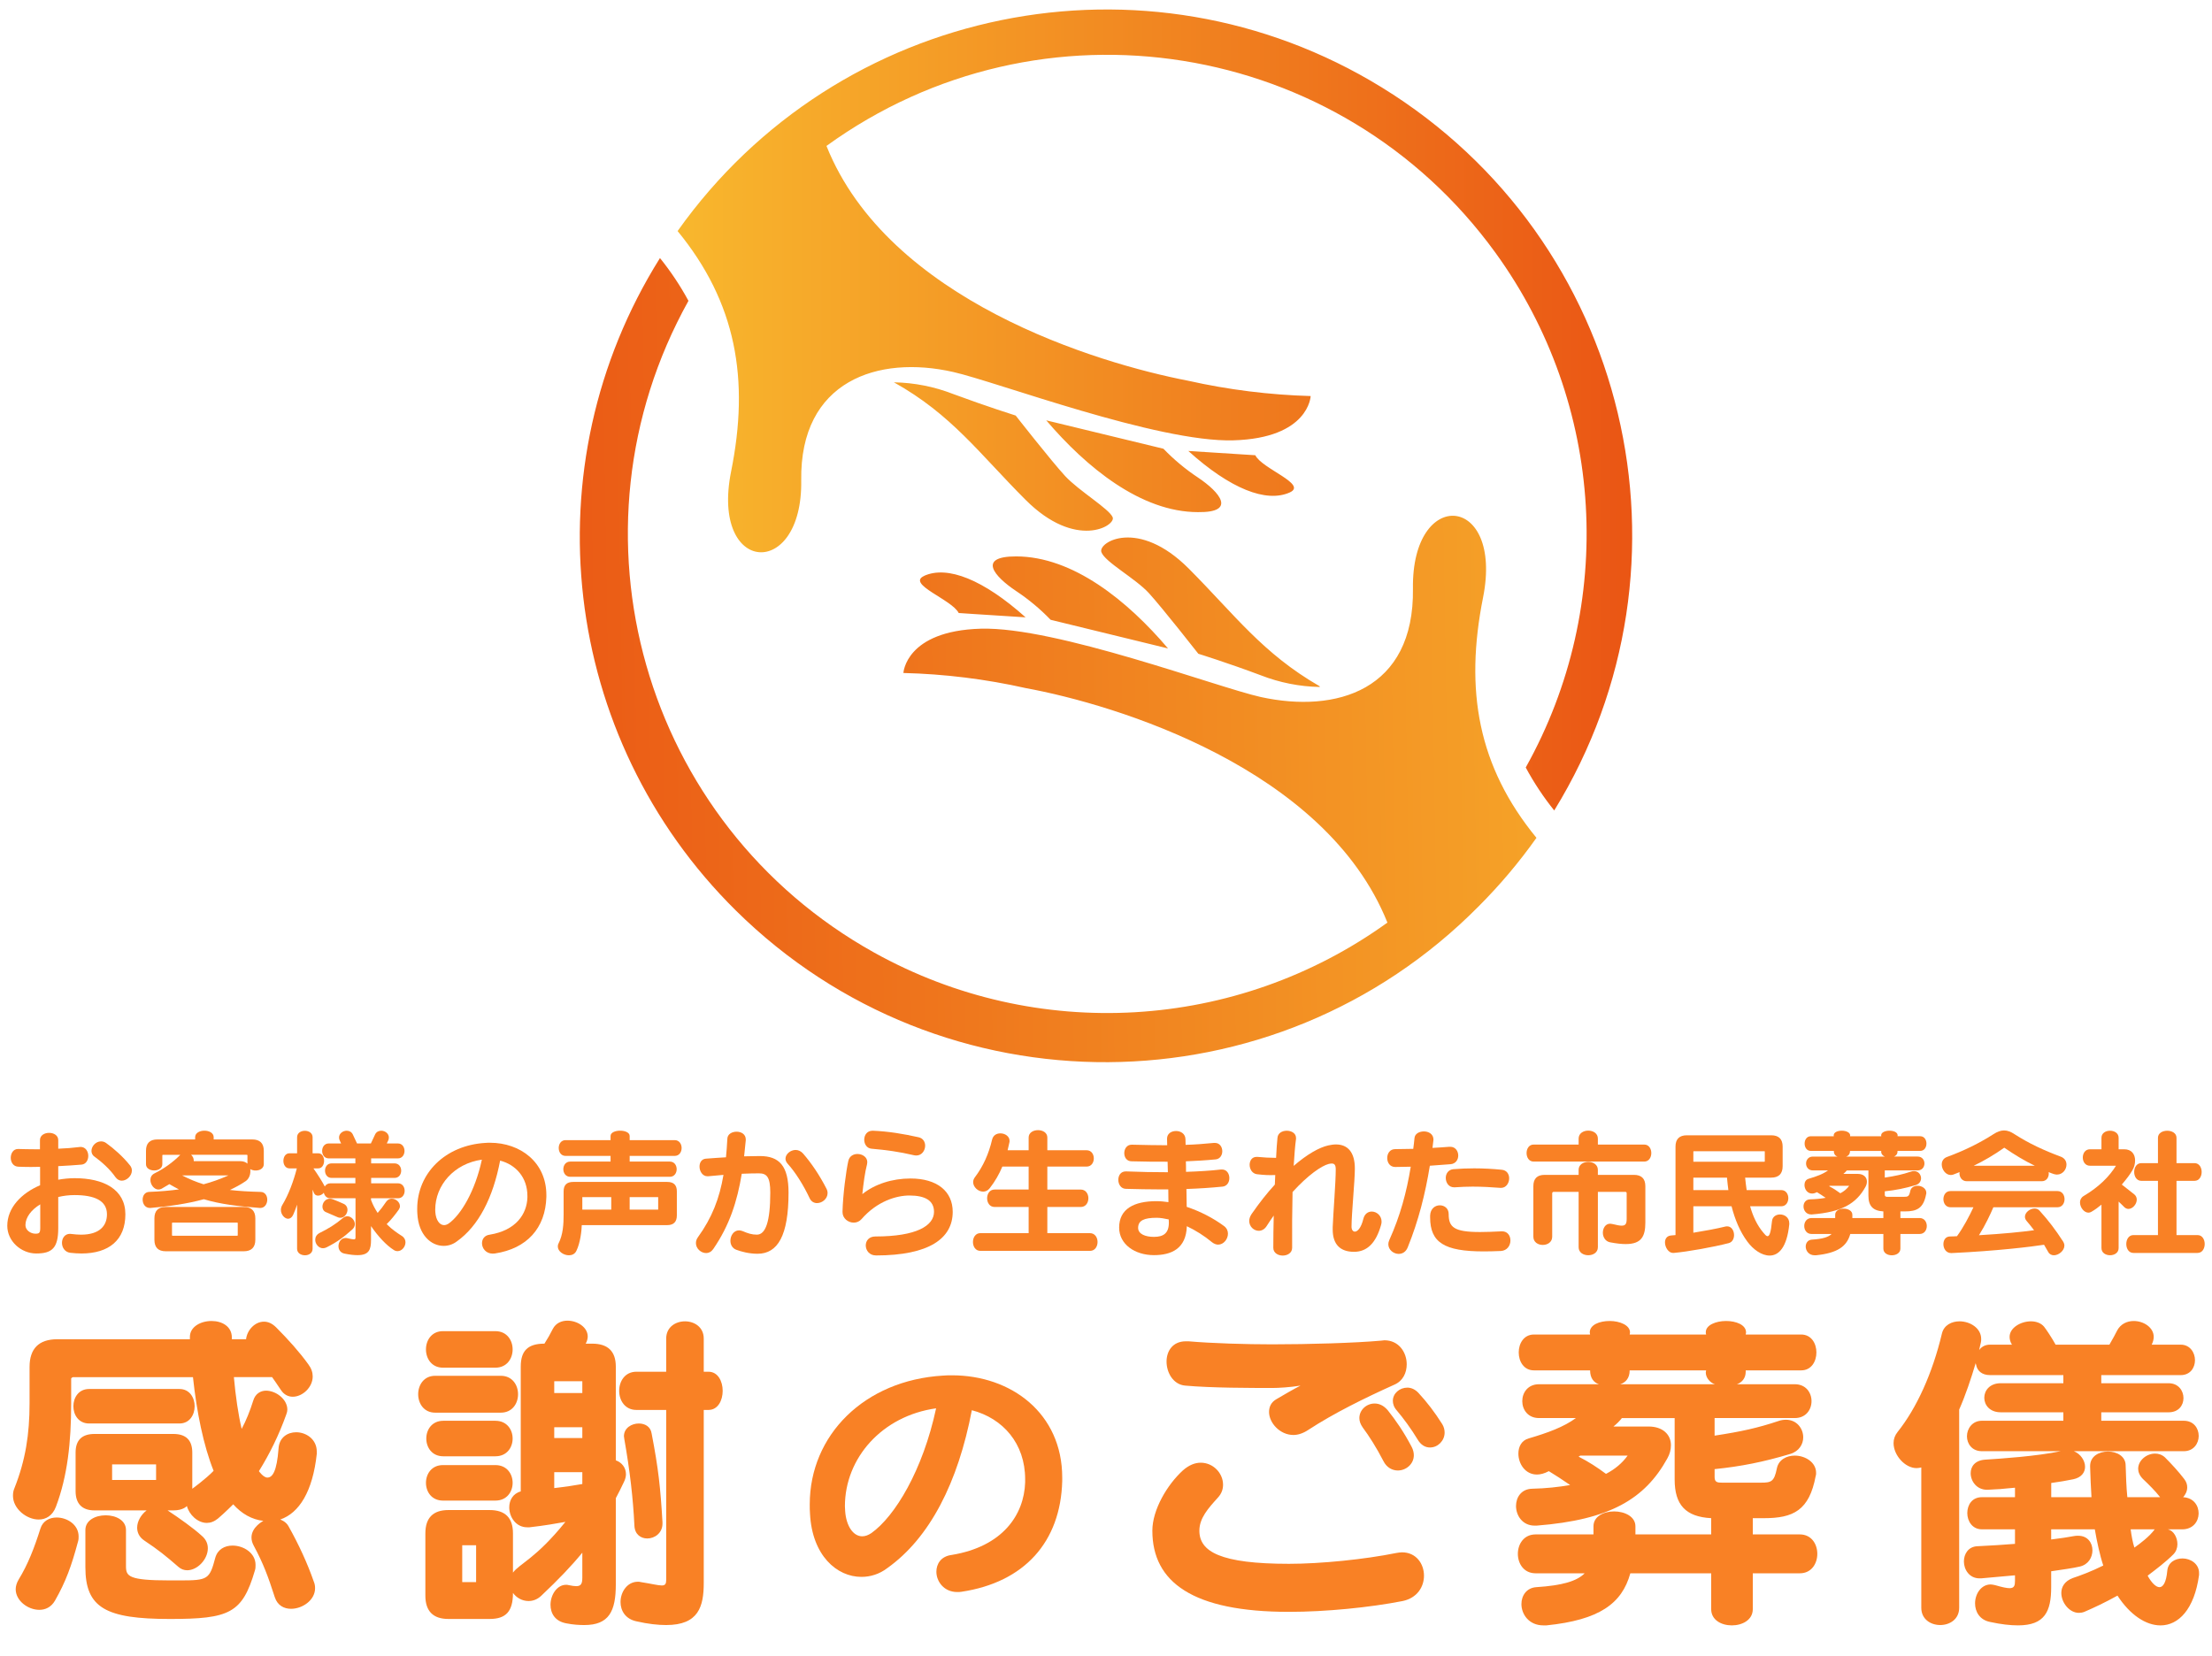 <?xml version="1.0" encoding="UTF-8"?><svg id="_レイヤー_1" xmlns="http://www.w3.org/2000/svg" width="227" height="170" xmlns:xlink="http://www.w3.org/1999/xlink" viewBox="0 0 227 170"><defs><style>.cls-1{fill:url(#_名称未設定グラデーション_2);}.cls-1,.cls-2{fill-rule:evenodd;}.cls-2{fill:url(#_名称未設定グラデーション_2-2);}.cls-3{fill:#f98125;}</style><linearGradient id="_名称未設定グラデーション_2" x1="-3606.577" y1="-781.832" x2="-3607.933" y2="-781.851" gradientTransform="translate(355030.984 -64604.278) scale(98.388 -82.717)" gradientUnits="userSpaceOnUse"><stop offset="0" stop-color="#f8b62d"/><stop offset="1" stop-color="#ea5514"/></linearGradient><linearGradient id="_名称未設定グラデーション_2-2" x1="-3607.808" y1="-781.922" x2="-3606.813" y2="-781.922" gradientTransform="translate(354268.481 -64383.932) scale(98.176 -82.394)" xlink:href="#_名称未設定グラデーション_2"/></defs><g id="_レイアウト"><path id="_パス_83" class="cls-1" d="m142.379,94.699c-6.354-15.87-27.904-22.377-37.097-24.067-4.13-.929-8.341-1.45-12.573-1.555,0,0,.22-4.327,7.944-4.546,7.724-.22,24.253,6.017,28.731,7.014,7.723,1.69,15.766-.66,15.616-11.138-.15-10.478,9.296-9.701,7.199.898-1.91,9.566-.524,17.374,5.476,24.692-1.771,2.5-3.75,4.846-5.915,7.014-20.93,21.178-55.066,21.378-76.244.448-17.956-17.747-21.193-45.577-7.789-66.971,1.107,1.371,2.086,2.84,2.924,4.391-13.211,23.733-4.682,53.682,19.051,66.893,16.668,9.279,37.199,8.081,52.676-3.072Zm-22.528-28.157c-4.107-4.834-9.72-9.431-15.583-9.431-4.005,0-2.248,2.045,0,3.549,1.287.854,2.477,1.846,3.549,2.958l12.05,2.941-.016-.017Zm15.566,3.892c-5.864-3.38-8.687-7.318-13.436-12.084-5.189-5.189-9.296-2.704-8.958-1.69.338,1.014,3.498,2.704,4.884,4.225,1.386,1.521,5.07,6.22,5.07,6.22,0,0,2.958.913,6.422,2.214,1.93.752,3.979,1.157,6.05,1.194l-.033-.079Zm-40.563-11.328c-1.896.845,2.856,2.434,3.532,3.82l6.862.439c-4.327-3.871-8.011-5.34-10.41-4.259h.016Z"/><path id="_パス_84" class="cls-2" d="m84.814,14.979c21.989-15.93,52.728-11.018,68.658,10.971,11.232,15.504,12.442,36.118,3.102,52.829.838,1.557,1.816,3.033,2.924,4.411,15.608-25.382,7.684-58.61-17.697-74.218C117.59-5.916,85.98.533,69.536,23.716c6.017,7.335,7.403,15.211,5.488,24.692-2.112,10.597,7.352,11.155,7.199.913-.153-10.242,7.881-12.898,15.604-11.137,4.428.998,20.94,7.233,28.731,7.014,7.791-.22,7.944-4.546,7.944-4.546-4.232-.119-8.442-.645-12.573-1.572-9.297-1.792-30.777-8.245-37.116-24.101Zm22.512,28.156l12.067,2.924c1.072,1.112,2.262,2.104,3.549,2.958,2.248,1.504,3.991,3.6,0,3.549-5.864,0-11.475-4.614-15.582-9.431h-.034Zm-15.566-3.892c2.072.039,4.12.444,6.051,1.197,3.465,1.284,6.422,2.214,6.422,2.214,0,0,3.667,4.682,5.07,6.203s4.546,3.38,4.884,4.242-3.769,3.38-8.941-1.796c-4.749-4.749-7.584-8.755-13.521-12.067l.034.007Zm37.064,7.484c.66,1.386,5.408,2.975,3.532,3.82-2.417,1.082-6.101-.372-10.41-4.259l6.878.439Z"/></g><path class="cls-3" d="m28.757,155.97s.556.174.834.659c1.076,1.909,1.979,3.888,2.604,5.693.104.243.139.451.139.694,0,1.25-1.319,2.117-2.465,2.117-.729,0-1.389-.347-1.666-1.18-.694-2.152-1.181-3.472-2.152-5.276-.174-.312-.243-.591-.243-.868,0-1.076,1.215-1.701,1.215-1.701-1.18-.139-2.222-.729-3.09-1.701,0,0-.937.938-1.562,1.458-.382.312-.764.451-1.146.451-.938,0-1.806-.833-2.048-1.735,0,0-.348.451-1.389.451h-.591c1.216.799,2.673,1.84,3.507,2.604.451.382.624.833.624,1.284,0,1.146-1.076,2.257-2.117,2.257-.312,0-.625-.104-.902-.348-1.319-1.146-2.048-1.735-3.506-2.707-.521-.348-.729-.833-.729-1.319,0-.659.417-1.354.972-1.771h-5.346c-1.284,0-1.943-.694-1.943-1.979v-3.957c0-1.285.659-1.91,1.943-1.91h8.089c1.284,0,1.943.625,1.943,1.91v3.714s1.389-1.007,2.188-1.84c-1.042-2.604-1.736-6.04-2.118-9.615H7.478c-.034,0-.174.104-.174.139v2.534c0,4.026-.382,7.498-1.562,10.622-.348.938-1.042,1.319-1.771,1.319-1.25,0-2.639-1.111-2.639-2.43,0-.278.035-.521.14-.764,1.146-2.882,1.562-5.555,1.562-8.748v-3.715c0-1.874.938-2.847,2.847-2.847h13.607v-.242c0-1.042,1.111-1.632,2.222-1.632,1.076,0,2.083.556,2.083,1.701v.173h1.458c.104-.937.902-1.805,1.84-1.805.417,0,.833.174,1.25.59,1.25,1.25,2.396,2.534,3.298,3.784.312.416.451.833.451,1.25,0,1.11-1.041,2.082-2.048,2.082-.451,0-.903-.208-1.215-.694-.243-.382-.903-1.318-.903-1.318h-3.922c.173,1.943.451,3.853.798,5.311.451-.833.868-1.874,1.181-2.881.208-.729.764-1.042,1.319-1.042,1.006,0,2.187.868,2.187,1.944,0,.139-.035.312-.104.486-.764,2.152-1.735,4.096-2.812,5.832,0,0,.451.659.868.659.521,0,.972-.625,1.146-2.985.069-1.146.937-1.666,1.805-1.666,1.042,0,2.118.729,2.118,1.979v.243c-.417,3.853-1.806,6.074-3.75,6.734Zm-20.759,2.291c-.659,2.465-1.249,4.096-2.36,6.04-.382.659-.972.938-1.597.938-1.181,0-2.43-.938-2.43-2.117,0-.312.104-.66.312-1.007.937-1.527,1.597-3.229,2.222-5.207.243-.799.938-1.146,1.666-1.146,1.076,0,2.257.729,2.257,1.943,0,.174,0,.348-.07.556Zm1.146-12.149c-2.151,0-2.151-3.541,0-3.541h9.27c2.082,0,2.082,3.541,0,3.541h-9.27Zm17.01,15.1c-1.284,4.374-2.604,4.965-8.713,4.965-6.596,0-8.679-1.146-8.679-5.312v-3.818c0-2.014,4.166-2.014,4.166,0v3.714c0,1.042.277,1.458,4.479,1.458h1.076c2.846,0,3.02-.104,3.609-2.325.243-.868.973-1.25,1.771-1.25,1.146,0,2.361.764,2.361,1.979,0,.208,0,.382-.07.59Zm-10.136-10.899h-4.513v1.597h4.513v-1.597Z"/><path class="cls-3" d="m44.659,145c-2.326,0-2.326-3.784,0-3.784h6.734c2.36,0,2.36,3.784,0,3.784h-6.734Zm19.37,7.116c-.278.59-.556,1.146-.833,1.666v8.853c0,2.742-.694,4.165-3.229,4.165-.521,0-1.146-.034-1.84-.173-1.181-.209-1.632-1.042-1.632-1.909,0-1.007.66-2.049,1.597-2.049.069,0,.174,0,.278.035.312.069.59.104.764.104.485,0,.625-.243.625-.868v-2.569c-1.076,1.319-2.396,2.708-4.235,4.443-.417.382-.868.521-1.284.521-.66,0-1.25-.348-1.598-.833,0,1.909-.729,2.673-2.395,2.673h-4.235c-1.562,0-2.36-.799-2.36-2.396v-6.388c0-1.597.798-2.395,2.36-2.395h4.235c1.597,0,2.395.798,2.395,2.395v4.027c.694-.938,2.326-1.424,5.381-5.207-.972.173-2.152.382-3.68.555h-.243c-1.146,0-1.84-1.041-1.84-2.048,0-.729.382-1.423,1.181-1.632v-12.809c0-1.598.694-2.361,2.43-2.361.312-.485.591-.972.868-1.527.312-.59.902-.833,1.493-.833,1.006,0,2.082.66,2.082,1.632,0,.208-.069.486-.208.729h.659c1.598,0,2.431.764,2.431,2.361v9.615c.59.208,1.041.729,1.041,1.424,0,.242-.069.521-.208.798Zm-18.572-11.733c-2.325,0-2.325-3.749,0-3.749h5.381c2.36,0,2.36,3.749,0,3.749h-5.381Zm0,13.643c-2.325,0-2.325-3.645,0-3.645h5.381c2.36,0,2.36,3.645,0,3.645h-5.381Zm.035-4.547c-2.326,0-2.326-3.646,0-3.646h5.346c2.36,0,2.36,3.646,0,3.646h-5.346Zm3.367,9.129h-1.424v3.784h1.424v-3.784Zm10.9-16.836h-2.882v1.215h2.882v-1.215Zm0,4.722h-2.882v1.11h2.882v-1.11Zm0,4.616h-2.882v1.632c1.215-.139,2.083-.277,2.882-.417v-1.215Zm12.462-6.387v17.738c0,2.43-.521,4.339-3.854,4.339-.833,0-1.84-.104-3.055-.382-1.146-.242-1.632-1.11-1.632-1.979,0-1.041.694-2.083,1.771-2.083.104,0,.209,0,.312.035,1.111.174,1.771.347,2.152.347.348,0,.451-.173.451-.555v-17.461h-3.055c-2.36,0-2.36-3.923,0-3.923h3.055v-3.402c0-2.36,3.854-2.36,3.854,0v3.402h.486c1.943,0,1.943,3.923,0,3.923h-.486Zm-5.797,13.19c-.66,0-1.285-.416-1.319-1.318-.139-2.812-.451-5.555-1.042-8.922,0-.104-.034-.174-.034-.243,0-.867.798-1.318,1.527-1.318.625,0,1.215.312,1.319,1.041.694,3.61.902,5.52,1.11,9.095v.139c0,.973-.798,1.527-1.562,1.527Z"/><path class="cls-3" d="m98.676,163.384c-.166.028-.306.028-.444.028-1.36,0-2.138-1.084-2.138-2.083,0-.806.472-1.583,1.555-1.722,5.276-.861,7.442-4.139,7.554-7.443v-.333c0-3.666-2.277-6.248-5.471-7.081-1.416,7.414-4.305,13.107-8.692,16.218-.806.611-1.722.889-2.639.889-2.526,0-5.054-2.194-5.276-6.471-.027-.333-.027-.639-.027-.972,0-7.109,5.609-12.747,13.691-13.219.305-.028.61-.028.916-.028,6.054,0,11.303,3.888,11.303,10.497v.361c-.167,6.249-3.888,10.387-10.331,11.358Zm-11.969-8.775c0,.167.027.361.027.527.111,1.472.806,2.555,1.75,2.555.306,0,.61-.11.944-.333,2.416-1.722,5.276-6.442,6.637-12.803-5.554.778-9.358,5.11-9.358,10.054Z"/><path class="cls-3" d="m143.944,164.336c-3.367.659-7.88,1.11-11.664,1.11-9.893,0-14.023-3.055-14.023-8.331,0-2.152,1.527-4.721,3.124-6.179.625-.556,1.249-.799,1.84-.799,1.284,0,2.291,1.076,2.291,2.257,0,.451-.139.902-.521,1.318-1.007,1.111-1.909,2.118-1.909,3.402,0,2.152,2.151,3.401,9.198,3.401,3.264,0,7.741-.451,11.005-1.11.208-.035.416-.069.59-.069,1.458,0,2.257,1.18,2.257,2.396,0,1.146-.694,2.291-2.188,2.604Zm-.833-22.217c-3.09,1.389-6.248,2.95-8.852,4.651-.521.347-1.042.521-1.527.521-1.389,0-2.5-1.25-2.5-2.36,0-.521.208-1.007.764-1.319.521-.312,1.84-1.076,2.465-1.389-1.041.174-2.291.243-2.812.243-2.257,0-6.353,0-9.025-.243-1.216-.104-1.91-1.318-1.91-2.465,0-1.076.625-2.082,1.979-2.082h.277c2.396.208,5.901.312,8.574.312,3.749,0,8.54-.14,11.213-.382.104,0,.208-.035.312-.035,1.492,0,2.291,1.25,2.291,2.465,0,.868-.382,1.701-1.25,2.083Zm.348,8.817c-.556,0-1.146-.278-1.493-.973-.694-1.354-1.492-2.604-2.117-3.437-.243-.347-.348-.659-.348-.972,0-.833.729-1.493,1.562-1.493.485,0,.938.209,1.354.694.799,1.007,1.632,2.188,2.465,3.784.139.277.208.556.208.833,0,.902-.798,1.562-1.631,1.562Zm3.297-2.361c-.485,0-.937-.242-1.284-.833-.625-1.041-1.492-2.222-2.117-2.95-.312-.348-.417-.694-.417-1.007,0-.764.694-1.354,1.493-1.354.382,0,.798.173,1.146.555.868.938,1.666,1.979,2.43,3.194.174.277.243.59.243.867,0,.833-.694,1.527-1.493,1.527Z"/><path class="cls-3" d="m186.332,151.491c-.659,3.541-2.291,4.34-5.311,4.34h-1.146v1.666h4.825c2.395,0,2.395,3.992,0,3.992h-4.825v3.68c0,1.11-1.076,1.666-2.152,1.666s-2.118-.556-2.118-1.666v-3.68h-8.296c-.868,3.124-3.194,4.79-8.609,5.346h-.312c-1.492,0-2.256-1.146-2.256-2.187,0-.868.521-1.667,1.527-1.736,2.707-.174,4.165-.625,4.964-1.423h-5.033c-2.431,0-2.431-3.992,0-3.992h5.936v-.833c0-1.007,1.042-1.527,2.117-1.527s2.188.521,2.188,1.527v.833h7.775v-1.666c-2.638-.14-3.749-1.389-3.749-3.958v-6.317h-5.415c-.208.277-.556.625-.868.867h3.61c1.458,0,2.291.834,2.291,1.91,0,.451-.104.902-.382,1.388-2.291,4.131-5.866,6.283-13.399,6.874h-.208c-1.25,0-1.909-1.042-1.909-2.014,0-.868.521-1.735,1.632-1.771,1.458-.034,2.742-.174,3.922-.382-.764-.521-1.492-1.007-2.187-1.423-.451.242-.868.347-1.215.347-1.215,0-1.909-1.11-1.909-2.152,0-.694.312-1.354,1.076-1.562,1.909-.556,3.61-1.181,4.825-2.083h-3.784c-2.291,0-2.291-3.472,0-3.472h6.145c-.521-.174-.902-.625-.902-1.423h-5.763c-2.083,0-2.083-3.68,0-3.68h5.763c0-.069-.035-.139-.035-.209,0-.798,1.007-1.18,2.048-1.18,1.007,0,2.083.416,2.083,1.18,0,.07-.034.14-.034.209h7.845c-.034-.069-.034-.174-.034-.243,0-.729,1.041-1.146,2.083-1.146,1.006,0,2.048.382,2.048,1.18,0,.07-.035.14-.035.209h5.693c2.083,0,2.083,3.68,0,3.68h-5.693v.139c0,.694-.416,1.11-.902,1.284h5.937c2.291,0,2.291,3.472,0,3.472h-8.228v1.805c2.742-.416,4.443-.798,6.526-1.492.277-.104.555-.139.798-.139,1.111,0,1.771.902,1.771,1.805,0,.694-.416,1.423-1.319,1.701-2.776.833-5.067,1.284-7.775,1.562v.833c0,.521.312.556.764.556h3.992c1.076,0,1.354-.104,1.632-1.458.173-.902,1.006-1.319,1.84-1.319,1.041,0,2.187.66,2.187,1.771,0,.104,0,.209-.035.312Zm-24.16-2.083l-.174.104c1.076.556,1.875,1.076,2.812,1.771.938-.486,1.667-1.11,2.222-1.875h-4.859Zm12.879-8.539c0-.069.034-.139.034-.208h-7.845c0,.798-.417,1.249-.973,1.423h9.72c-.451-.139-.937-.625-.937-1.215Z"/><path class="cls-3" d="m221.708,166.835c-1.492,0-3.124-1.076-4.408-3.055-1.25.694-2.431,1.25-3.402,1.666-.174.069-.382.104-.556.104-.972,0-1.805-1.042-1.805-2.048,0-.625.347-1.216,1.181-1.528.729-.242,1.874-.659,3.124-1.284-.348-1.041-.66-2.499-.868-3.714h-4.478v1.041c.902-.104,1.77-.243,2.325-.347.139-.035.312-.035.451-.035.973,0,1.458.729,1.458,1.493,0,.729-.416,1.458-1.284,1.666-.729.174-1.805.312-2.95.486v1.631c0,2.5-.66,3.923-3.402,3.923-.799,0-1.735-.104-2.847-.347-1.11-.209-1.562-1.076-1.562-1.91,0-.972.625-1.943,1.598-1.943.139,0,.277.034.451.069.729.208,1.18.312,1.492.312.486,0,.556-.278.556-.764v-.556c-1.076.104-2.257.208-3.472.312h-.173c-1.042,0-1.598-.902-1.598-1.735,0-.764.452-1.527,1.389-1.562,1.354-.069,2.639-.139,3.854-.243v-1.492h-3.402c-.972,0-1.492-.833-1.492-1.667s.486-1.631,1.492-1.631h3.402v-.973c-.521.035-1.041.104-1.527.14-.451.034-.868.034-1.25.069h-.104c-1.042,0-1.667-.868-1.667-1.701,0-.694.451-1.319,1.493-1.389,1.632-.104,5.276-.347,7.741-.868h-8.089c-1.006,0-1.527-.764-1.527-1.527,0-.798.556-1.597,1.527-1.597h8.366v-.868h-6.422c-2.256,0-2.256-2.985,0-2.985h6.422v-.833h-7.532c-.834,0-1.319-.451-1.424-1.076-.034-.069-.034-.104-.034-.173-.486,1.631-1.042,3.298-1.701,4.79v20.343c0,1.18-.973,1.77-1.944,1.77s-1.943-.59-1.943-1.77v-14.406c-.14.034-.312.069-.486.069-1.181,0-2.36-1.319-2.36-2.569,0-.416.139-.798.416-1.146,1.944-2.43,3.576-6.005,4.548-10.102.208-.868,1.007-1.25,1.805-1.25,1.076,0,2.222.694,2.222,1.806,0,.139,0,.243-.034.382-.069.243-.104.485-.174.764.243-.348.625-.556,1.111-.556h2.256c-.174-.277-.243-.556-.243-.798,0-.938,1.146-1.598,2.188-1.598.521,0,1.041.174,1.354.556.243.312.799,1.146,1.181,1.84h5.52c.312-.521.659-1.18.798-1.458.348-.659,1.007-.972,1.701-.972,1.007,0,2.048.659,2.048,1.632,0,.242-.069.521-.208.798h2.985c.938,0,1.458.799,1.458,1.597,0,.764-.486,1.527-1.458,1.527h-8.158v.833h6.908c1.007,0,1.527.764,1.527,1.528,0,.729-.485,1.457-1.527,1.457h-6.908v.868h8.471c1.007,0,1.527.764,1.527,1.562,0,.764-.521,1.562-1.527,1.562h-11.282c.694.278,1.146.973,1.146,1.598,0,.59-.382,1.11-1.215,1.284-.659.139-1.492.277-2.256.382v1.458h4.131c-.069-.973-.104-2.083-.14-3.124v-.07c0-1.006.903-1.492,1.84-1.492.903,0,1.806.486,1.806,1.423.034,1.076.069,2.257.174,3.264h3.367c-.521-.66-1.111-1.25-1.771-1.875-.348-.347-.486-.729-.486-1.041,0-.868.868-1.562,1.735-1.562.348,0,.694.104,1.007.382.694.694,1.424,1.493,1.979,2.222.243.312.312.591.312.868,0,.382-.173.729-.416,1.007,2.152.104,2.117,3.298-.104,3.298h-1.458c.591.139.973.833.973,1.527,0,.382-.14.764-.417,1.041-.799.799-1.771,1.527-2.639,2.188.417.764.868,1.18,1.216,1.18.382,0,.693-.521.798-1.666.069-.868.799-1.284,1.562-1.284.833,0,1.701.555,1.701,1.492v.209c-.486,3.54-2.118,5.172-3.958,5.172Zm-3.055-9.858c.069.555.208,1.354.382,1.874.59-.416,1.562-1.146,2.083-1.874h-2.465Z"/><path class="cls-3" d="m8.35,128.662c-.355,0-.738-.028-1.137-.071-.568-.071-.853-.554-.853-1.022s.284-.924.824-.924c.043,0,.085.015.143.015.354.042.695.071.994.071,1.89,0,2.656-.909,2.656-2.089,0-1.435-1.321-1.975-3.338-1.975-.568,0-1.137.071-1.662.199v3.196c0,2.017-.611,2.6-2.259,2.6-1.534,0-2.97-1.25-2.97-2.841,0-1.848,1.436-3.339,3.367-4.163v-1.889c-.327,0-.64.014-.952.014-.454,0-.881-.014-1.278-.028-.525-.015-.781-.469-.781-.909,0-.454.256-.909.738-.909h.058c.511.015,1.051.028,1.591.028h.61v-.938c0-.994,1.876-.994,1.876,0v.881c.767-.028,1.491-.085,2.159-.171.042,0,.085-.014.128-.014.525,0,.795.469.795.923,0,.427-.227.853-.695.896-.683.057-1.521.113-2.387.156v1.392c.554-.099,1.122-.156,1.69-.156,2.954,0,5.199,1.137,5.199,3.708,0,2.643-1.69,4.021-4.518,4.021Zm-4.219-5.043c-.924.554-1.521,1.35-1.521,2.131,0,.54.554.881,1.022.881.384,0,.498-.071.498-.597v-2.415Zm8.367-2.43c-.242,0-.469-.113-.654-.369-.582-.838-1.448-1.591-2.131-2.088-.241-.156-.326-.384-.326-.597,0-.483.44-.98.98-.98.17,0,.354.043.525.171.781.554,1.747,1.406,2.443,2.287.142.17.199.354.199.539,0,.54-.526,1.037-1.037,1.037Z"/><path class="cls-3" d="m26.714,123.988h-.057c-2.244-.171-4.034-.384-5.739-.895-1.762.482-3.637.738-5.469.895h-.071c-.483,0-.739-.426-.739-.853,0-.397.214-.781.683-.795,1.107-.043,2.103-.128,3.04-.256-.327-.171-.64-.341-.98-.54-.256.156-.525.312-.796.469-.113.057-.213.085-.326.085-.455,0-.824-.511-.824-.979,0-.271.113-.526.426-.683.952-.469,1.904-1.15,2.643-1.903h-1.804c-.015,0-.043.043-.043.057v.909c0,.853-1.677.853-1.677,0v-1.378c0-.781.398-1.165,1.165-1.165h3.879v-.227c0-.896,1.903-.896,1.903,0v.227h3.963c.768,0,1.18.384,1.18,1.165v1.364c0,.653-.909.823-1.393.511.015.071.015.143.015.228,0,.397-.171.81-.497,1.022-.497.342-1.037.625-1.605.896.966.113,2.003.17,3.14.199.469,0,.696.397.696.795,0,.427-.256.853-.711.853Zm-1.69,4.446h-8.012c-.781,0-1.165-.397-1.165-1.179v-2.202c0-.768.384-1.165,1.165-1.165h8.012c.768,0,1.179.397,1.179,1.165v2.202c0,.781-.411,1.179-1.179,1.179Zm-.625-2.897c0-.015-.028-.043-.043-.043h-6.662c-.015,0-.043.028-.043.043v1.25c0,.014.028.057.043.057h6.662c.015,0,.043-.043.043-.057v-1.25Zm-5.711-4.888c.739.384,1.464.683,2.202.909.853-.227,1.69-.525,2.557-.909h-4.759Zm6.705-2.06c0-.042-.042-.057-.085-.057h-5.696c.17.156.27.355.27.582v.071h4.773c.326,0,.568.1.738.256v-.853Z"/><path class="cls-3" d="m40.803,128.421c-.128,0-.256-.028-.384-.114-.753-.469-1.605-1.378-2.344-2.457v1.42c0,.967-.185,1.562-1.378,1.562-.355,0-.781-.042-1.336-.156-.44-.085-.625-.426-.625-.767,0-.412.271-.838.711-.838.057,0,.113,0,.17.014.369.085.583.128.696.128.156,0,.171-.071.171-.213v-4.006h-2.586c-.384,0-.597-.271-.668-.568-.142.185-.383.298-.597.298-.17,0-.341-.085-.412-.27-.028-.085-.099-.256-.142-.341v6.065c0,.455-.397.668-.781.668-.412,0-.81-.228-.81-.668v-4.531c-.128.397-.271.753-.398,1.037-.127.284-.326.412-.525.412-.354,0-.738-.427-.738-.909,0-.156.042-.327.142-.498.64-1.051,1.165-2.472,1.492-3.764h-.753c-.412,0-.625-.384-.625-.768,0-.397.213-.781.625-.781h.781v-1.647c0-.881,1.591-.881,1.591,0v1.647h.582c.796,0,.796,1.549,0,1.549h-.497c.455.639.938,1.42,1.165,1.86.114-.185.299-.326.568-.326h2.571v-.555h-2.443c-.895,0-.895-1.491,0-1.491h2.443v-.512h-2.728c-.909,0-.909-1.534,0-1.534h1.265c-.043-.085-.086-.17-.114-.241-.07-.128-.1-.256-.1-.369,0-.412.398-.696.782-.696.255,0,.497.113.625.369.142.284.312.682.44.938h1.42c.128-.256.299-.653.44-.938.128-.256.369-.369.625-.369.384,0,.781.284.781.696,0,.113-.028.241-.099.369-.029.071-.071.156-.114.241h1.137c.909,0,.909,1.534,0,1.534h-2.742v.512h2.401c.909,0,.909,1.491,0,1.491h-2.401v.555h2.756c.909,0,.909,1.534,0,1.534h-2.77v.17c.198.54.426.938.682,1.336.299-.341.582-.711.866-1.137.156-.228.37-.327.583-.327.412,0,.838.355.838.768,0,.128-.043.241-.128.369-.397.554-.81,1.065-1.235,1.478.597.597,1.179.966,1.576,1.222.256.171.355.412.355.64,0,.454-.369.909-.81.909Zm-4.646-2.23c-.924.823-1.506,1.264-2.656,1.847-.114.057-.242.085-.355.085-.44,0-.796-.426-.796-.866,0-.271.128-.54.469-.711.867-.426,1.577-.852,2.401-1.548.128-.114.284-.156.426-.156.398,0,.768.397.768.81,0,.185-.085.384-.256.54Zm-1.222-1.193c-.071,0-.156-.015-.241-.043-.427-.185-.853-.369-1.25-.54-.242-.099-.355-.326-.355-.554,0-.397.298-.824.767-.824.1,0,.214.028.327.071.327.128.71.284,1.108.469.255.128.369.355.369.597,0,.397-.312.824-.725.824Z"/><path class="cls-3" d="m50.785,128.662c-.085.014-.156.014-.227.014-.696,0-1.094-.554-1.094-1.065,0-.411.241-.81.795-.88,2.699-.44,3.808-2.117,3.864-3.808v-.171c0-1.875-1.165-3.196-2.799-3.622-.725,3.793-2.202,6.705-4.446,8.296-.412.312-.881.455-1.35.455-1.293,0-2.585-1.122-2.699-3.311-.014-.17-.014-.326-.014-.497,0-3.637,2.869-6.521,7.003-6.762.156-.015.312-.015.469-.015,3.097,0,5.782,1.989,5.782,5.37v.185c-.085,3.196-1.989,5.313-5.285,5.811Zm-6.122-4.489c0,.085.014.185.014.27.057.753.412,1.308.896,1.308.156,0,.312-.057.482-.171,1.236-.881,2.699-3.296,3.396-6.549-2.841.397-4.787,2.614-4.787,5.143Z"/><path class="cls-3" d="m68.482,125.75h-8.779c-.015.597-.156,1.832-.554,2.643-.156.326-.455.454-.768.454-.54,0-1.137-.397-1.137-.895,0-.1.015-.214.071-.312.469-.924.525-1.975.525-2.998v-2.358c0-.653.327-.966.98-.966h9.66c.653,0,.98.312.98.966v2.473c0,.653-.327.994-.98.994Zm-3.864-7.104v.583h4.12c.938,0,.938,1.562,0,1.562h-10.214c-.952,0-.952-1.562,0-1.562h4.134v-.583h-4.617c-.938,0-.938-1.619,0-1.619h4.617v-.426c0-.725,1.96-.725,1.96,0v.426h4.617c.952,0,.952,1.619,0,1.619h-4.617Zm-1.89,4.233h-2.969v1.279h2.969v-1.279Zm4.816,0h-2.927v1.279h2.927v-1.279Z"/><path class="cls-3" d="m77.741,128.69c-.867,0-1.662-.213-2.188-.412-.411-.156-.597-.54-.597-.923,0-.526.342-1.065.881-1.065.128,0,.256.028.398.085.482.213.923.355,1.435.355.895,0,1.378-1.336,1.378-4.319,0-1.591-.355-1.975-1.165-1.975-.497,0-1.108.015-1.762.043-.469,2.841-1.25,5.284-2.926,7.728-.199.284-.455.412-.725.412-.526,0-1.052-.454-1.052-1.022,0-.199.057-.397.199-.597,1.449-2.003,2.216-3.978,2.628-6.407-.512.043-1.037.086-1.577.143h-.07c-.512,0-.811-.525-.811-.995,0-.397.199-.767.64-.81.696-.057,1.393-.1,2.074-.142.057-.611.113-1.236.142-1.903.015-.483.483-.725.952-.725s.938.255.938.795v.086c-.057.567-.113,1.122-.17,1.647.582-.015,1.136-.028,1.619-.028,1.975,0,2.94.994,2.94,3.75,0,4.418-1.108,6.279-3.182,6.279Zm6.108-5.199c-.299,0-.597-.143-.768-.512-.625-1.335-1.478-2.685-2.244-3.522-.156-.171-.228-.355-.228-.526,0-.469.512-.895,1.037-.895.27,0,.54.113.768.369.852.98,1.69,2.216,2.4,3.608.085.156.113.312.113.454,0,.583-.554,1.023-1.079,1.023Z"/><path class="cls-3" d="m89.883,128.861c-.667,0-1.037-.526-1.037-1.023,0-.469.312-.923.995-.923,4.219,0,6.009-1.108,6.009-2.529,0-1.122-.853-1.676-2.528-1.676-1.308,0-3.296.568-4.916,2.429-.213.242-.497.355-.795.355-.583,0-1.15-.44-1.15-1.08v-.07c.042-1.733.369-4.177.596-5.186.114-.497.526-.71.938-.71.497,0,1.008.312,1.008.838,0,.071-.014.142-.028.228-.213.795-.369,1.988-.482,3.054,1.292-1.037,3.082-1.604,4.943-1.604,2.742,0,4.333,1.32,4.333,3.423,0,2.728-2.415,4.476-7.885,4.476Zm4.148-10.257c-.085,0-.156-.015-.241-.028-1.521-.355-2.842-.54-4.348-.668-.497-.043-.753-.483-.753-.924,0-.469.284-.923.853-.923h.057c1.605.071,3.055.312,4.66.668.469.099.682.482.682.866,0,.497-.341,1.009-.909,1.009Z"/><path class="cls-3" d="m100.604,128.393c-1.008,0-1.008-1.818,0-1.818h4.958v-2.686h-3.494c-1.023,0-1.023-1.79,0-1.79h3.494v-2.358h-2.699c-.326.782-.738,1.506-1.292,2.217-.199.256-.44.354-.683.354-.511,0-1.022-.469-1.022-.979,0-.156.057-.327.17-.483.867-1.137,1.436-2.429,1.776-3.878.113-.455.469-.64.853-.64.469,0,.938.299.938.768,0,.057,0,.1-.015.156-.057.284-.185.81-.185.81h2.159v-1.307c0-1.009,1.918-1.009,1.918,0v1.307h4.034c.98,0,.98,1.676,0,1.676h-4.034v2.358h3.424c1.051,0,1.051,1.79,0,1.79h-3.424v2.686h4.375c1.037,0,1.037,1.818,0,1.818h-11.251Z"/><path class="cls-3" d="m125.433,121.801c-1.136.113-2.386.198-3.679.241.014.653.028,1.278.028,1.833,1.406.469,2.741,1.164,3.836,1.975.283.213.397.497.397.781,0,.554-.44,1.122-1.009,1.122-.199,0-.426-.085-.64-.256-.767-.64-1.69-1.222-2.571-1.634-.07,2.315-1.591,2.969-3.381,2.969-1.96,0-3.565-1.122-3.565-2.826,0-1.918,1.52-2.714,3.836-2.714.397,0,.81.043,1.222.1,0-.412-.015-.853-.015-1.307h-.781c-1.207,0-2.4-.028-3.552-.057-.525,0-.795-.47-.795-.924,0-.44.241-.866.767-.866h.057c1.378.057,2.827.085,4.262.085-.014-.369-.014-.725-.028-1.08-1.136,0-2.357,0-3.679-.042-.526,0-.768-.412-.768-.839s.256-.866.753-.866h.057c1.293.028,2.473.057,3.595.057,0-.241-.015-.454-.015-.653v-.028c0-.525.455-.781.924-.781s.951.27.966.838c0,.185,0,.369.014.583.952-.028,1.904-.1,2.898-.199h.113c.498,0,.753.426.753.853,0,.397-.227.795-.682.838-1.037.1-2.031.156-3.054.199.014.341.014.71.014,1.079,1.278-.042,2.515-.113,3.594-.241h.1c.497,0,.753.44.753.881,0,.412-.227.838-.725.881Zm-5.497,3.366c-.455-.099-.867-.17-1.236-.17-1.278,0-1.903.27-1.903,1.037,0,.639.753.923,1.619.923.995,0,1.534-.383,1.534-1.463,0-.1,0-.213-.014-.327Z"/><path class="cls-3" d="m141.724,125.75c-.512,1.804-1.406,2.741-2.771,2.741-1.406,0-2.188-.753-2.188-2.287v-.241c.057-1.506.312-4.589.312-5.924,0-.44-.113-.611-.412-.611-.085,0-.185.015-.312.043-.753.199-2.131,1.15-3.708,2.884-.042,1.918-.057,3.949-.042,5.683v.042c0,.526-.483.796-.966.796s-.967-.27-.967-.796v-.028c0-.966.015-2.103.043-3.281-.241.341-.497.71-.738,1.094-.214.327-.512.469-.796.469-.497,0-.98-.426-.98-1.009,0-.213.071-.454.241-.71.796-1.15,1.592-2.159,2.387-3.025.015-.327.028-.654.043-.98-.696.028-1.165,0-1.89-.085-.482-.071-.738-.526-.738-.967,0-.411.228-.81.71-.81h.085c.711.071,1.193.085,1.918.1.043-.824.086-1.534.143-2.06.042-.497.497-.725.951-.725.483,0,.952.256.952.738v.1c-.1.725-.171,1.677-.241,2.771,1.378-1.193,2.613-1.89,3.551-2.103.284-.057.54-.1.782-.1,1.235,0,1.945.824,1.945,2.472,0,1.321-.341,4.617-.341,5.98,0,.299.143.498.341.498.271,0,.64-.37.867-1.293.128-.54.497-.768.866-.768.497,0,1.009.412,1.009,1.037,0,.113-.015.228-.057.355Z"/><path class="cls-3" d="m148.837,119.499c-.71.057-1.421.114-2.103.156-.469,2.884-1.165,5.654-2.273,8.382-.185.469-.554.668-.923.668-.525,0-1.065-.412-1.065-.995,0-.128.028-.27.1-.426,1.122-2.486,1.775-4.915,2.201-7.529-.567.015-1.094.028-1.591.028-.554,0-.823-.454-.823-.923,0-.455.27-.909.81-.909.568,0,1.193-.015,1.86-.029.058-.369.086-.738.128-1.107.043-.455.497-.682.966-.682.483,0,.98.27.98.838,0,.042-.014.1-.014.142-.028.242-.058.483-.086.711.583-.028,1.165-.071,1.72-.114h.113c.525,0,.81.455.81.896,0,.426-.256.853-.81.895Zm5.186,8.907c-.64.028-1.223.043-1.762.043-4.035,0-5.498-.909-5.498-3.495v-.185c.028-.71.512-1.051.994-1.051.469,0,.909.312.909.895,0,1.35.54,1.847,3.225,1.847.611,0,1.35-.028,2.202-.071h.057c.568,0,.853.455.853.938,0,.512-.326,1.037-.979,1.08Zm.028-6.478h-.058c-.923-.071-1.875-.128-2.869-.128-.597,0-1.208.028-1.833.07h-.07c-.555,0-.853-.482-.853-.966,0-.426.256-.853.795-.895.696-.057,1.421-.085,2.131-.085.967,0,1.933.057,2.799.142.54.043.781.455.781.881,0,.483-.312.98-.823.98Z"/><path class="cls-3" d="m157.385,119.229c-.966,0-.966-1.747,0-1.747h4.617v-.611c0-1.094,1.975-1.094,1.975,0v.611h4.759c.966,0,.966,1.747,0,1.747h-11.351Zm9.461,8.467c-.44,0-.979-.057-1.633-.185-.483-.1-.725-.555-.725-.98,0-.469.27-.924.738-.924.071,0,.143.015.213.028.028,0,.058.015.086.015.397.1.695.156.895.156.412,0,.512-.213.512-.696v-2.643c0-.085-.057-.127-.128-.127h-2.827v5.682c0,1.094-1.975,1.094-1.975,0v-5.682h-2.586c-.07,0-.127.07-.127.142v4.461c0,1.122-1.933,1.122-1.933,0v-5.186c0-.781.384-1.165,1.165-1.165h3.48v-.511c0-1.095,1.975-1.095,1.975,0v.511h3.693c.781,0,1.18.384,1.18,1.165v3.736c0,1.435-.427,2.202-2.004,2.202Z"/><path class="cls-3" d="m181.603,128.875c-.824,0-1.69-.625-2.287-1.435-.768-1.037-1.278-2.287-1.62-3.623h-3.921v2.714c1.151-.185,2.387-.412,3.311-.64.057-.014.113-.014.17-.014.44,0,.696.454.696.895,0,.369-.17.725-.54.824-1.591.412-4.204.881-5.653,1.009h-.071c-.469,0-.824-.583-.824-1.08,0-.355.185-.668.611-.71.142-.015.298-.028.469-.043v-9.077c0-.781.397-1.165,1.165-1.165h8.651c.781,0,1.179.384,1.179,1.165v2.003c0,.781-.397,1.179-1.179,1.179h-2.671c.043.44.1.867.156,1.278h3.552c.966,0,.966,1.662,0,1.662h-3.196c.284,1.009.71,1.946,1.363,2.714.143.17.284.355.427.355.185,0,.341-.342.454-1.535.043-.469.426-.695.824-.695.469,0,.951.312.951.909v.1c-.241,2.372-1.079,3.21-2.017,3.21Zm-.497-10.683c0-.015-.028-.028-.043-.028h-7.245c-.028,0-.043.014-.043.042v1.037h7.303c.014,0,.028-.028.028-.042v-1.009Zm-3.879,2.685h-3.452v1.278h3.595c-.057-.411-.1-.838-.143-1.278Z"/><path class="cls-3" d="m197.665,122.567c-.27,1.449-.938,1.776-2.173,1.776h-.469v.682h1.975c.979,0,.979,1.634,0,1.634h-1.975v1.506c0,.454-.44.682-.881.682s-.867-.228-.867-.682v-1.506h-3.395c-.355,1.278-1.308,1.96-3.523,2.188h-.128c-.61,0-.923-.469-.923-.895,0-.355.213-.683.625-.711,1.107-.071,1.704-.256,2.031-.582h-2.06c-.995,0-.995-1.634,0-1.634h2.429v-.341c0-.412.427-.625.866-.625s.896.213.896.625v.341h3.182v-.682c-1.079-.058-1.534-.568-1.534-1.62v-2.585h-2.216c-.085.113-.228.256-.355.354h1.478c.597,0,.938.342.938.782,0,.185-.042.369-.156.567-.938,1.69-2.4,2.571-5.483,2.813h-.085c-.512,0-.781-.427-.781-.824,0-.355.213-.71.668-.725.597-.014,1.122-.071,1.604-.156-.312-.213-.61-.412-.895-.582-.185.099-.355.142-.497.142-.497,0-.781-.454-.781-.881,0-.284.128-.554.44-.639.781-.228,1.478-.483,1.975-.853h-1.549c-.938,0-.938-1.421,0-1.421h2.515c-.213-.071-.369-.256-.369-.582h-2.358c-.853,0-.853-1.506,0-1.506h2.358c0-.028-.015-.057-.015-.086,0-.326.412-.482.838-.482.412,0,.853.17.853.482,0,.029-.014.058-.014.086h3.21c-.014-.028-.014-.071-.014-.1,0-.299.426-.469.853-.469.411,0,.838.156.838.482,0,.029-.015.058-.015.086h2.33c.853,0,.853,1.506,0,1.506h-2.33v.057c0,.284-.17.454-.369.525h2.43c.938,0,.938,1.421,0,1.421h-3.367v.738c1.122-.17,1.818-.326,2.671-.61.113-.043.227-.057.326-.057.455,0,.725.369.725.738,0,.284-.17.582-.54.696-1.136.341-2.073.525-3.182.639v.341c0,.214.128.228.312.228h1.634c.44,0,.554-.042.668-.597.07-.369.411-.54.753-.54.426,0,.895.271.895.725,0,.043,0,.086-.015.128Zm-9.887-.853l-.071.043c.44.228.768.44,1.15.725.384-.199.683-.454.909-.768h-1.988Zm5.271-3.494c0-.028.014-.057.014-.085h-3.21c0,.326-.171.511-.398.582h3.978c-.185-.057-.383-.256-.383-.497Z"/><path class="cls-3" d="m211.086,120.564c-.099,0-.213-.028-.326-.057-.185-.057-.355-.128-.525-.199.014.058.014.1.014.156,0,.398-.241.781-.725.781h-7.686c-.497,0-.753-.411-.753-.81,0-.042.015-.085.015-.128-.199.086-.412.171-.611.242-.099.042-.198.057-.298.057-.525,0-.924-.568-.924-1.08,0-.326.156-.625.526-.767,1.747-.64,3.31-1.406,4.759-2.33.412-.27.767-.397,1.107-.397.355,0,.696.128,1.095.397,1.463.938,2.954,1.634,4.744,2.302.398.156.568.469.568.81,0,.497-.384,1.022-.98,1.022Zm-.312,8.282c-.227,0-.454-.1-.582-.341-.143-.256-.284-.497-.427-.739-1.278.199-4.858.64-9.475.853h-.057c-.526,0-.796-.469-.796-.909,0-.412.213-.795.682-.795.241,0,.469-.015.71-.028.668-.909,1.265-2.061,1.691-2.97h-2.358c-.966,0-.966-1.662,0-1.662h10.981c.966,0,.966,1.662,0,1.662h-6.578c-.312.725-.795,1.776-1.478,2.87,2.473-.143,4.433-.341,5.654-.512-.256-.341-.512-.653-.753-.938-.128-.143-.185-.299-.185-.44,0-.455.525-.853.994-.853.185,0,.37.071.497.213.909.995,1.691,2.032,2.43,3.183.085.142.128.284.128.412,0,.525-.583.994-1.08.994Zm-5.043-11.01c-.014-.014-.014-.028-.042-.028-.015,0-.029.015-.058.028-.938.668-2.017,1.308-3.082,1.818h6.265c-1.037-.497-2.089-1.137-3.083-1.818Z"/><path class="cls-3" d="m218.427,124.088c-.142,0-.284-.057-.412-.171-.213-.198-.383-.397-.597-.582v4.773c0,.979-1.761.979-1.761,0v-4.461c-.312.256-.64.512-1.037.738-.1.057-.199.086-.299.086-.454,0-.866-.54-.866-1.052,0-.256.113-.497.369-.653,1.605-.952,2.643-2.018,3.324-3.111h-2.671c-.98,0-.98-1.69,0-1.69h1.18v-1.179c0-.966,1.761-.966,1.761,0v1.179h.568c.781,0,1.122.525,1.122,1.15,0,.327-.085.683-.27.995-.241.426-.597.895-1.094,1.478.355.27.866.682,1.265.994.198.156.27.355.27.554,0,.469-.426.952-.853.952Zm.512,4.518c-.98,0-.98-1.833,0-1.833h2.515v-5.568h-1.705c-.98,0-.98-1.818,0-1.818h1.705v-2.6c0-.966,1.903-.966,1.903,0v2.6h1.847c.98,0,.98,1.818,0,1.818h-1.847v5.568h2.159c.98,0,.98,1.833,0,1.833h-6.577Z"/></svg>